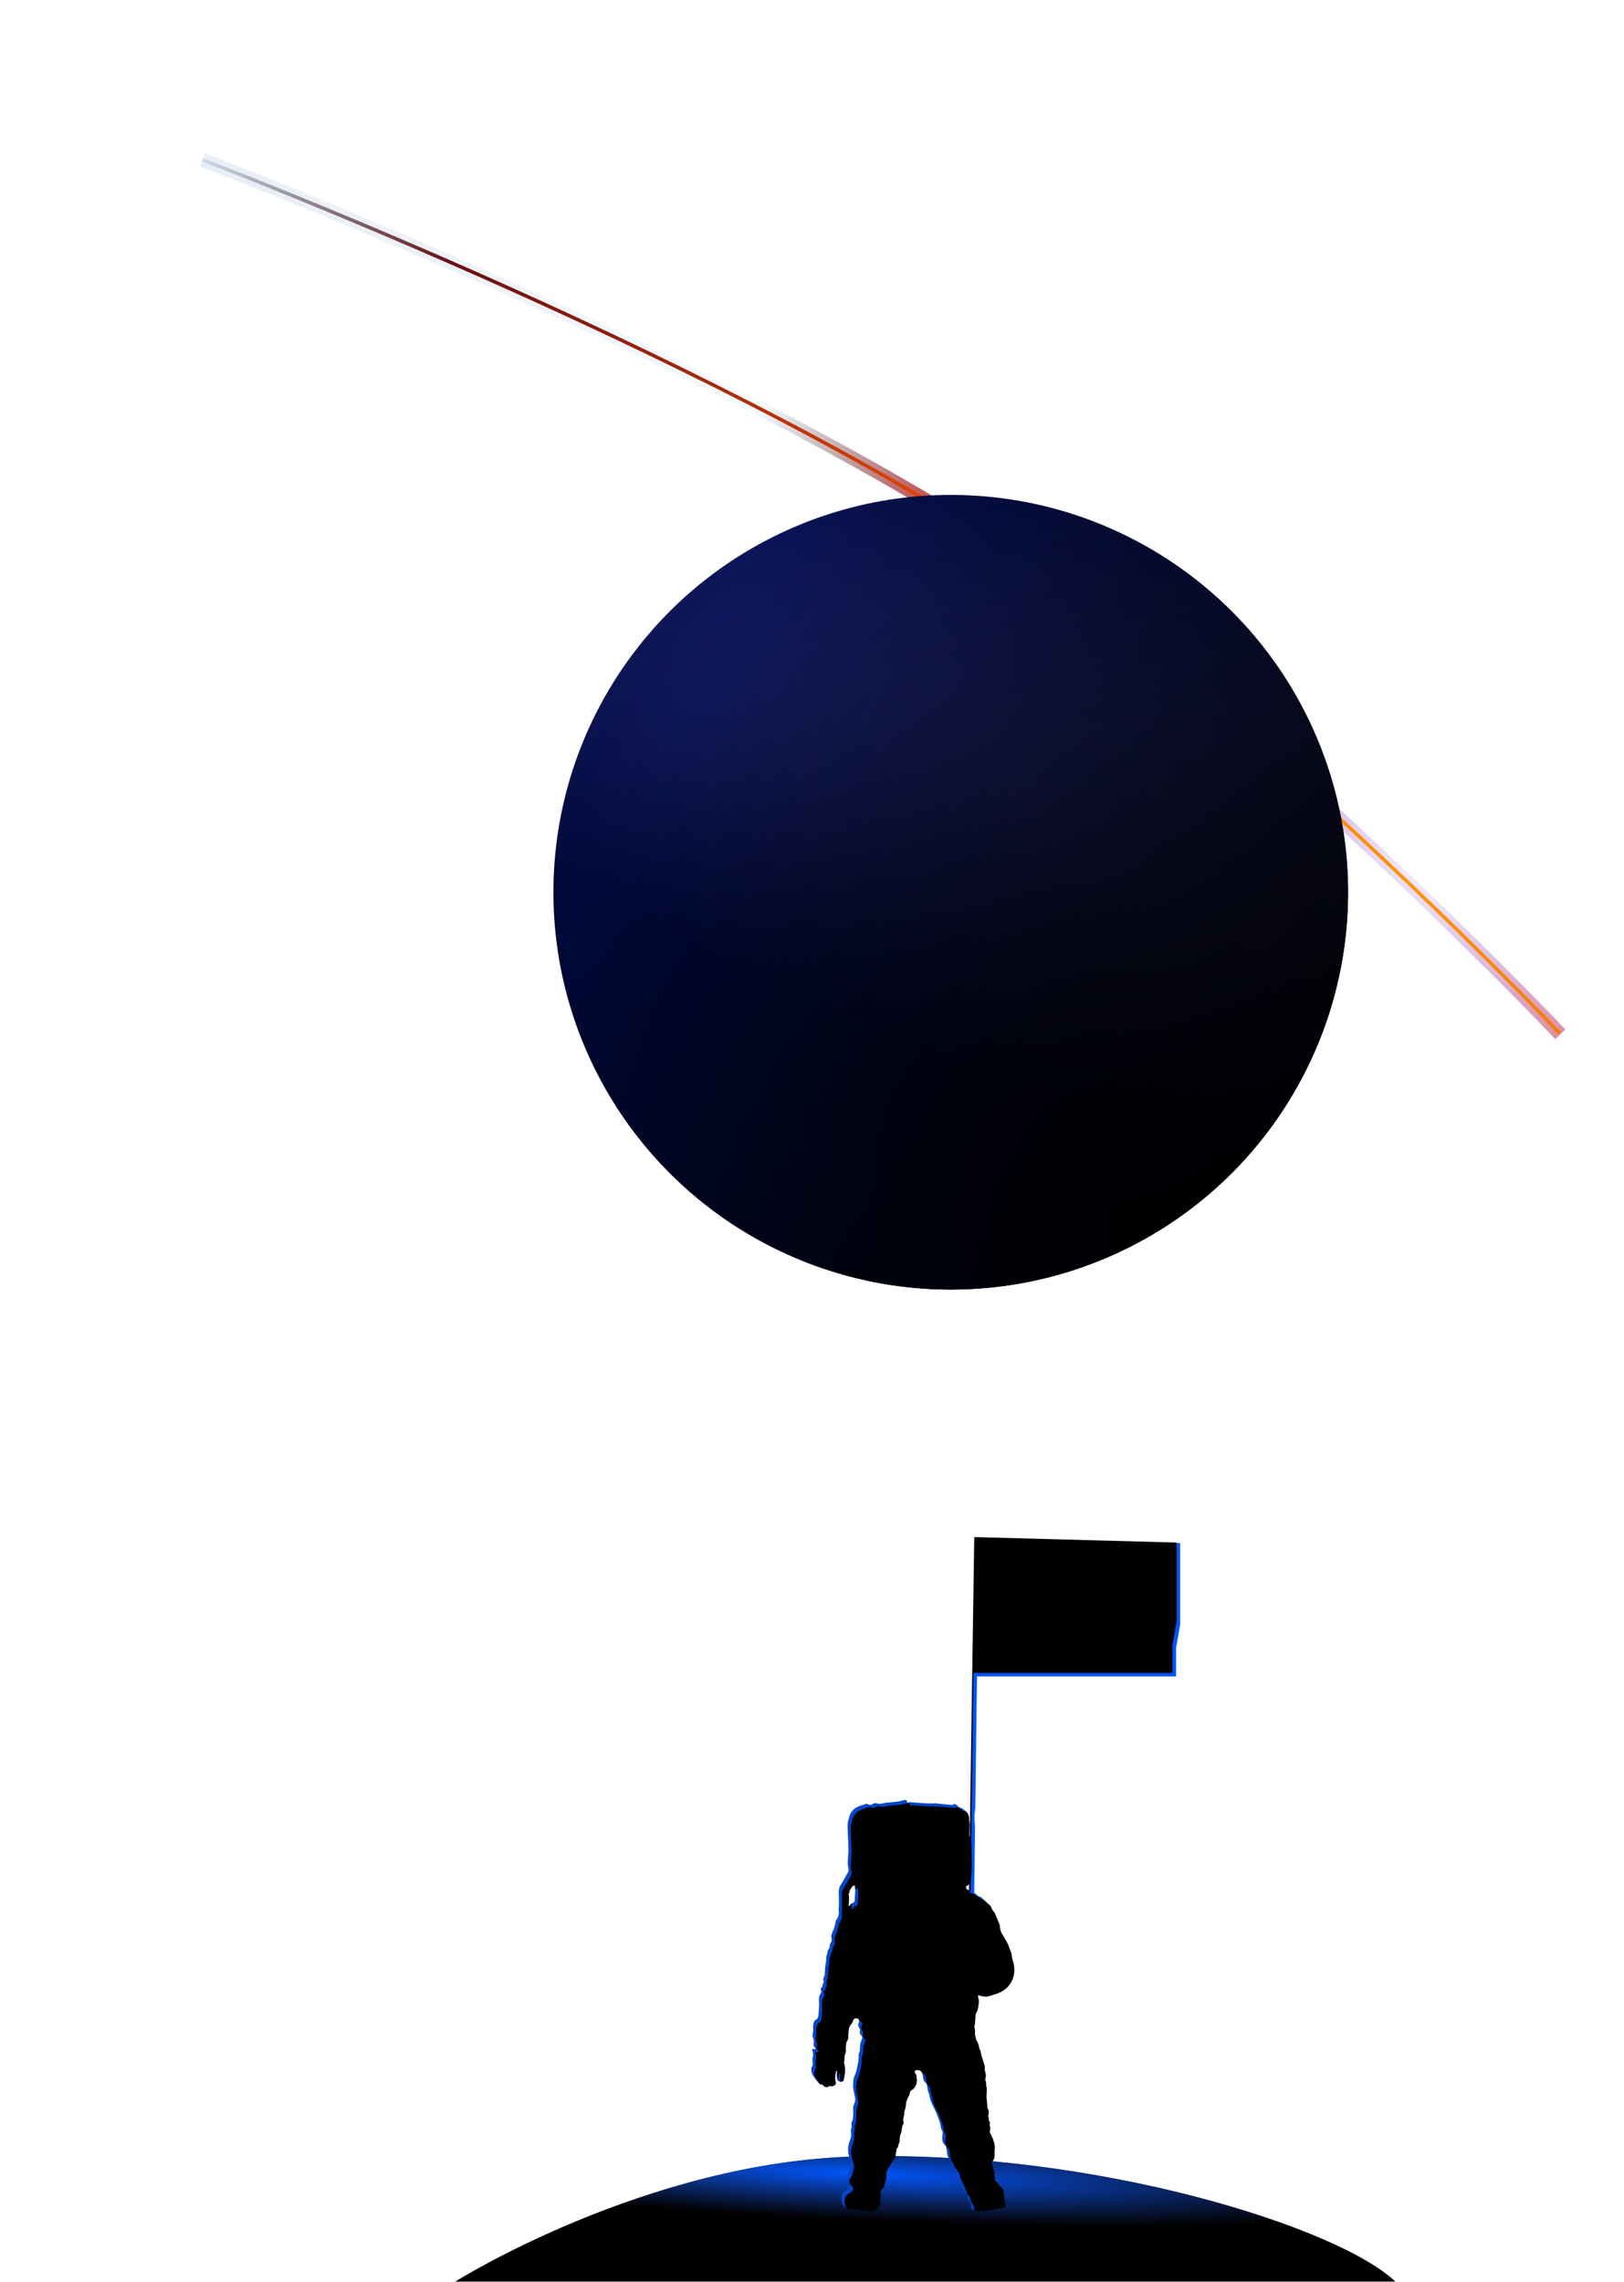 <svg width="824" height="1158" viewBox="0 0 824 1158" fill="none" xmlns="http://www.w3.org/2000/svg">
<path d="M435 1094.16C327.428 1096.85 231 1157.68 231 1157.68L448.958 1157.68L708 1157.68C678.5 1129.66 555.14 1091.17 435 1094.16Z" fill="black"/>
<path d="M435 1094.16C327.428 1096.85 231 1157.68 231 1157.68L448.958 1157.68L708 1157.68C678.5 1129.66 555.14 1091.17 435 1094.16Z" fill="url(#paint0_radial_4039_3338)"/>
<g filter="url(#filter0_f_4039_3338)">
<path d="M791.712 524.791C791.712 524.791 654.07 379.374 530.596 292.773C377.966 185.722 102.708 81.102 102.708 81.102" stroke="url(#paint1_radial_4039_3338)" stroke-width="7.098"/>
<path d="M791.712 524.791C791.712 524.791 654.07 379.374 530.596 292.773C377.966 185.722 102.708 81.102 102.708 81.102" stroke="url(#paint2_diamond_4039_3338)" stroke-width="7.098"/>
</g>
<path d="M791.317 524.225C791.317 524.225 654.07 379.374 530.596 292.773C377.966 185.722 102.708 81.102 102.708 81.102" stroke="url(#paint3_radial_4039_3338)" stroke-width="1.775"/>
<path d="M791.317 524.225C791.317 524.225 654.07 379.374 530.596 292.773C377.966 185.722 102.708 81.102 102.708 81.102" stroke="url(#paint4_diamond_4039_3338)" stroke-width="1.775"/>
<g filter="url(#filter1_di_4039_3338)">
<circle cx="432.715" cy="408.365" r="201.594" fill="url(#paint5_radial_4039_3338)"/>
<circle cx="432.715" cy="408.365" r="201.594" fill="url(#paint6_radial_4039_3338)" fill-opacity="0.2"/>
<circle cx="432.715" cy="408.365" r="201.594" fill="url(#paint7_radial_4039_3338)"/>
<circle cx="432.715" cy="408.365" r="201.594" fill="url(#paint8_radial_4039_3338)" fill-opacity="0.8"/>
</g>
<g filter="url(#filter2_i_4039_3338)">
<path d="M492.775 778.414L487.942 1100.83H490.704L492.93 927.538C493.081 922.441 492.145 921.138 493.081 915.802L493.942 848.834H594.953V834.336L597.024 822.599V781.176L494.846 778.414H492.775Z" fill="#0055FA"/>
</g>
<path d="M496.403 779.971L597.024 782.69V822.599L594.953 834.336V848.834H495.518H493.942L492.93 927.539L490.704 1100.83H489.522L492.267 917.697L494.331 779.971H494.826H496.403Z" fill="black"/>
<path fill-rule="evenodd" clip-rule="evenodd" d="M430.519 948.256C430.56 948.486 430.572 948.721 430.557 948.954C430.527 949.407 430.392 949.846 430.162 950.237L428.892 952.406L427.628 954.737L426.585 956.333C426.409 956.602 426.255 956.886 426.125 957.181C425.848 957.811 425.682 958.484 425.637 959.171L425.563 960.277L425.704 966.029L425.544 968.436C425.518 968.823 425.527 969.211 425.57 969.596L425.599 969.857C425.725 970.981 425.512 972.116 424.988 973.118L424.8 973.478C424.714 973.642 424.609 973.796 424.486 973.935C424.148 974.319 423.947 974.804 423.913 975.314L423.886 975.72C423.867 976.006 423.813 976.29 423.725 976.563L423.364 977.685L423.06 978.976C423.021 979.138 422.926 979.28 422.792 979.378C422.661 979.473 422.567 979.612 422.527 979.769L422.208 981.021C422.168 981.178 422.099 981.326 422.005 981.457C421.863 981.653 421.78 981.884 421.764 982.125L421.753 982.296C421.739 982.498 421.758 982.701 421.81 982.897L421.914 983.296C422.13 984.123 421.989 985.002 421.525 985.72L421.243 986.323C421.078 986.677 420.98 987.059 420.954 987.449L420.936 987.716C420.903 988.214 420.711 988.689 420.389 989.07C420.067 989.451 419.876 989.926 419.843 990.424L419.826 990.674C419.805 990.991 419.736 991.302 419.621 991.597L419.559 991.756C419.402 992.156 419.308 992.578 419.28 993.007L419.12 995.414L418.718 997.54L418.405 1002.25C418.395 1002.4 418.328 1002.53 418.217 1002.63C418.106 1002.73 418.038 1002.86 418.028 1003.01L418.009 1003.3C418 1003.43 417.973 1003.56 417.927 1003.68L417.783 1004.05C417.668 1004.34 417.689 1004.68 417.839 1004.95C418.047 1005.34 418.001 1005.82 417.721 1006.16L417.703 1006.18C417.553 1006.36 417.465 1006.59 417.449 1006.83L417.428 1007.14C417.398 1007.59 417.227 1008.01 416.938 1008.36L416.634 1008.72C416.613 1008.74 416.591 1008.77 416.567 1008.79C416.345 1008.98 416.286 1009.3 416.426 1009.56L416.614 1009.91C416.715 1010.1 416.761 1010.31 416.746 1010.53L416.735 1010.69C416.712 1011.05 416.577 1011.39 416.351 1011.67L416.27 1011.76C416.085 1011.99 415.948 1012.25 415.87 1012.53L415.701 1013.14C415.608 1013.48 415.549 1013.82 415.526 1014.17L415.513 1014.36C415.482 1014.83 415.499 1015.31 415.565 1015.78L415.576 1015.86C415.65 1016.39 415.669 1016.92 415.634 1017.45L415.33 1022.03C415.318 1022.21 415.292 1022.4 415.251 1022.58L415.036 1023.56C414.916 1024.11 414.543 1024.56 414.032 1024.79C413.566 1024.99 413.213 1025.39 413.064 1025.88L412.767 1026.84C412.677 1027.14 412.622 1027.44 412.602 1027.74L412.552 1028.5C412.534 1028.77 412.551 1029.05 412.604 1029.31C412.68 1029.7 412.683 1030.1 412.613 1030.49L412.309 1032.16L412.276 1032.65C412.244 1033.14 412.342 1033.62 412.559 1034.05C412.72 1034.37 412.816 1034.72 412.842 1035.08L412.916 1036.14C412.931 1036.34 412.909 1036.54 412.852 1036.73C412.797 1036.92 412.775 1037.12 412.786 1037.31L412.81 1037.71C412.823 1037.94 412.89 1038.17 413.006 1038.37L413.05 1038.45C413.136 1038.6 413.256 1038.73 413.4 1038.82L413.511 1038.89C413.582 1038.94 413.641 1039 413.683 1039.08L413.718 1039.14C413.801 1039.28 413.795 1039.46 413.703 1039.6C413.616 1039.73 413.466 1039.8 413.309 1039.79L413.2 1039.79C413.139 1039.78 413.079 1039.77 413.022 1039.75L412.631 1039.6C412.528 1039.56 412.415 1039.57 412.314 1039.61C412.163 1039.67 412.062 1039.81 412.051 1039.98L412.049 1040.01C412.042 1040.11 412.069 1040.21 412.125 1040.3L412.25 1040.49C412.344 1040.64 412.405 1040.8 412.428 1040.97L412.454 1041.17C412.472 1041.3 412.476 1041.44 412.467 1041.57L412.466 1041.59C412.455 1041.75 412.462 1041.9 412.485 1042.06L412.628 1043.02C412.658 1043.22 412.601 1043.43 412.47 1043.59C412.373 1043.71 412.315 1043.86 412.305 1044.01L412.302 1044.06C412.297 1044.13 412.286 1044.2 412.267 1044.26L412.206 1044.47C412.154 1044.64 412.157 1044.83 412.214 1045.01L412.291 1045.25C412.324 1045.35 412.312 1045.46 412.258 1045.55C412.217 1045.62 412.2 1045.7 412.208 1045.78L412.257 1046.28C412.268 1046.39 412.296 1046.5 412.34 1046.6C412.408 1046.76 412.437 1046.94 412.425 1047.12L412.418 1047.22C412.412 1047.32 412.396 1047.42 412.372 1047.51L412.28 1047.87C412.19 1048.22 412.066 1048.56 411.91 1048.89L411.842 1049.03C411.745 1049.19 411.688 1049.38 411.675 1049.57L411.643 1050.06C411.669 1050.96 411.885 1051.85 412.278 1052.67L412.342 1052.8C412.551 1053.23 412.805 1053.65 413.098 1054.03L413.918 1055.1L415.244 1056.76L415.684 1057.21C415.796 1057.33 415.932 1057.42 416.082 1057.48L416.208 1057.53C416.35 1057.59 416.507 1057.6 416.656 1057.57C416.923 1057.51 417.201 1057.6 417.382 1057.8L417.696 1058.16L417.863 1058.33C418.076 1058.54 418.329 1058.71 418.607 1058.82L418.697 1058.86C418.863 1058.93 419.039 1058.97 419.217 1058.98C419.383 1058.99 419.55 1058.98 419.711 1058.94L420.113 1058.84C420.253 1058.81 420.379 1058.73 420.47 1058.62L420.511 1058.57C420.62 1058.44 420.786 1058.37 420.957 1058.38C420.992 1058.38 421.026 1058.39 421.06 1058.39L421.244 1058.44C421.513 1058.52 421.792 1058.54 422.07 1058.52L422.101 1058.52C422.41 1058.5 422.713 1058.42 422.995 1058.29L423.195 1058.2C423.359 1058.12 423.509 1058.02 423.639 1057.89L423.767 1057.77C423.963 1057.58 424.081 1057.32 424.099 1057.05C424.106 1056.94 424.098 1056.84 424.074 1056.73L423.806 1055.56C423.706 1055.13 423.67 1054.67 423.7 1054.22L423.738 1053.64C423.766 1053.23 423.826 1052.81 423.918 1052.41L424.029 1051.92C424.047 1051.84 424.059 1051.75 424.065 1051.67L424.099 1051.15C424.105 1051.06 424.145 1050.98 424.21 1050.93L424.311 1050.84C424.492 1050.68 424.774 1050.82 424.758 1051.06L424.675 1052.3C424.616 1053.2 424.688 1054.1 424.889 1054.98L424.991 1055.3C425.066 1055.53 425.205 1055.73 425.392 1055.89C425.489 1055.97 425.598 1056.03 425.715 1056.08L425.814 1056.12C426.01 1056.2 426.219 1056.25 426.431 1056.26L426.565 1056.27C426.78 1056.28 426.995 1056.26 427.199 1056.19L427.328 1056.14C427.565 1056.06 427.77 1055.91 427.916 1055.71C428.005 1055.58 428.07 1055.44 428.107 1055.3L428.171 1055.04C428.209 1054.89 428.233 1054.74 428.244 1054.58L428.26 1054.33C428.279 1054.05 428.32 1053.77 428.384 1053.49L428.472 1053.1C428.595 1052.57 428.675 1052.02 428.711 1051.47L428.73 1051.19L428.695 1049.75L428.642 1048.58L428.591 1048.06C428.573 1047.88 428.525 1047.71 428.45 1047.55L428.406 1047.45C428.322 1047.28 428.285 1047.08 428.298 1046.88C428.305 1046.78 428.298 1046.68 428.277 1046.58L428.214 1046.26C428.18 1046.09 428.209 1045.92 428.297 1045.77C428.353 1045.67 428.385 1045.57 428.393 1045.46L428.571 1042.77C428.585 1042.55 428.666 1042.35 428.802 1042.18C428.898 1042.07 428.967 1041.93 429.004 1041.78L429.074 1041.5C429.108 1041.37 429.13 1041.23 429.139 1041.09L429.183 1040.43C429.193 1040.28 429.182 1040.12 429.149 1039.96C429.116 1039.81 429.104 1039.65 429.115 1039.5L429.272 1037.12C429.308 1036.58 429.49 1036.05 429.797 1035.6C430.105 1035.15 430.286 1034.63 430.322 1034.09L430.586 1030.11C430.656 1029.05 431.052 1028.04 431.719 1027.22L432.134 1026.71C432.31 1026.49 432.448 1026.24 432.543 1025.98L432.848 1025.14C433.169 1024.25 434.167 1023.82 435.038 1024.18L435.259 1024.27C435.629 1024.43 435.898 1024.76 435.975 1025.15C436.022 1025.38 435.996 1025.63 435.902 1025.85L435.546 1026.69C435.468 1026.88 435.421 1027.07 435.407 1027.27C435.387 1027.59 435.448 1027.9 435.585 1028.18L436.229 1029.5C436.419 1029.89 436.453 1030.34 436.325 1030.76C436.187 1031.2 436.237 1031.68 436.464 1032.09L436.615 1032.36C436.704 1032.52 436.824 1032.66 436.968 1032.78C437.432 1033.14 437.614 1033.76 437.422 1034.32L436.653 1036.56C436.517 1036.95 436.434 1037.36 436.406 1037.78L436.193 1040.99C436.183 1041.15 436.101 1041.3 435.971 1041.4C435.84 1041.49 435.759 1041.64 435.748 1041.8L435.713 1042.32C435.702 1044.45 435.458 1046.57 434.985 1048.64L434.565 1050.48C434.4 1051.2 434.178 1051.91 433.903 1052.6L433.382 1053.89C433.173 1054.41 433.047 1054.96 433.01 1055.52L432.881 1057.47C432.806 1058.59 432.885 1059.72 433.114 1060.82L433.857 1064.39L433.875 1064.49C434.047 1065.5 433.896 1066.53 433.444 1067.45C433.305 1067.73 433.193 1068.02 433.111 1068.33L433.079 1068.45C432.895 1069.13 432.83 1069.83 432.886 1070.53L432.927 1071.04C432.962 1071.48 432.965 1071.93 432.936 1072.37L432.765 1074.95C432.736 1075.38 432.612 1075.8 432.402 1076.17C432.127 1076.66 432.001 1077.22 432.04 1077.78L432.106 1078.76C432.133 1079.15 432.077 1079.54 431.943 1079.9C431.815 1080.25 431.758 1080.62 431.778 1081L431.892 1083.18C431.829 1084.13 431.629 1085.06 431.298 1085.95L431.042 1086.64C430.647 1087.7 430.408 1088.82 430.333 1089.95C430.24 1091.35 430.402 1092.76 430.81 1094.11L431.654 1096.89C431.886 1097.65 431.848 1098.47 431.546 1099.21L430.751 1102.32C430.637 1102.76 430.403 1103.17 430.075 1103.49C429.634 1103.92 429.368 1104.5 429.327 1105.12L429.325 1105.15C429.273 1105.92 429.571 1106.68 430.136 1107.21L430.76 1107.79C430.895 1107.92 431.008 1108.07 431.094 1108.23C431.459 1108.92 431.303 1109.77 430.717 1110.28L430.282 1110.66C430.131 1110.79 429.964 1110.91 429.786 1111L429.412 1111.19C428.235 1111.78 427.384 1112.87 427.087 1114.16C427.034 1114.39 426.999 1114.63 426.983 1114.87L426.973 1115.02C426.924 1115.76 427.003 1116.49 427.206 1117.2L427.376 1117.79C427.884 1119.65 429.529 1120.97 431.452 1121.07L432.721 1121.13L441.108 1122.23C441.419 1122.27 441.734 1122.28 442.048 1122.26C444.713 1122.11 446.795 1119.9 446.795 1117.23V1112.52C446.795 1111.76 447.153 1111.05 447.761 1110.6L447.876 1110.51C448.366 1110.15 448.672 1109.59 448.712 1108.98C448.721 1108.84 448.745 1108.7 448.782 1108.57L449.396 1106.32C449.581 1105.65 449.697 1104.96 449.743 1104.26L449.778 1103.74C449.792 1103.53 449.789 1103.32 449.77 1103.12L449.74 1102.8C449.656 1101.9 449.957 1101.01 450.568 1100.35C450.724 1100.18 450.861 1100 450.977 1099.8L451.833 1098.34L452.126 1097.8C452.524 1097.07 453.008 1096.39 453.569 1095.78L453.66 1095.67C454.063 1095.18 454.302 1094.57 454.344 1093.94L454.863 1090.59C454.897 1090.37 454.985 1090.17 455.12 1089.99L455.135 1089.97C455.178 1089.91 455.227 1089.86 455.281 1089.81C455.454 1089.66 455.574 1089.46 455.626 1089.24L455.935 1087.9C455.982 1087.69 456.052 1087.49 456.145 1087.31C456.301 1086.99 456.394 1086.65 456.417 1086.3L456.563 1084.09C456.591 1083.67 456.717 1083.26 456.931 1082.9C457.105 1082.6 457.221 1082.27 457.273 1081.93L457.699 1079.13C457.748 1078.8 457.865 1078.49 458.04 1078.21L458.054 1078.19C458.207 1077.95 458.312 1077.68 458.364 1077.39L458.414 1077.13C458.462 1076.86 458.433 1076.6 458.331 1076.35C458.249 1076.16 458.214 1075.94 458.228 1075.73L458.278 1074.97C458.302 1074.61 458.381 1074.26 458.511 1073.92C458.642 1073.58 458.72 1073.23 458.744 1072.87L458.83 1071.58C458.861 1071.12 458.979 1070.66 459.179 1070.25C459.38 1069.83 459.498 1069.38 459.529 1068.91L459.607 1067.73C459.678 1066.66 459.974 1065.61 460.473 1064.66L461.286 1063.12C461.432 1062.84 461.518 1062.54 461.539 1062.23C461.587 1061.5 461.98 1060.85 462.595 1060.47L462.96 1060.24C463.33 1060.02 463.646 1059.71 463.89 1059.35L464.193 1058.9C464.748 1058.08 465.075 1057.13 465.14 1056.14L465.163 1055.8C465.19 1055.39 465.176 1054.97 465.12 1054.56L464.919 1053.1C464.876 1052.78 464.735 1052.49 464.517 1052.26L464.393 1052.13C464.181 1051.9 464.071 1051.6 464.092 1051.29C464.136 1050.62 464.764 1050.14 465.423 1050.28L466.418 1050.49C467.032 1050.62 467.551 1051.03 467.816 1051.6L467.889 1051.75C467.978 1051.94 468.041 1052.14 468.075 1052.35L468.513 1054.95C468.62 1055.59 468.95 1056.16 469.443 1056.56C469.946 1056.98 470.279 1057.57 470.378 1058.21L470.589 1059.58L470.959 1061.34C471.01 1061.58 471.101 1061.81 471.228 1062.02C471.373 1062.26 471.47 1062.52 471.515 1062.8L471.71 1064.01C471.812 1064.64 471.985 1065.25 472.226 1065.84L472.874 1067.44L475.054 1071.95L476.698 1076.34C477.005 1077.16 477.197 1078.02 477.269 1078.89L477.356 1079.5C477.416 1079.92 477.573 1080.32 477.815 1080.67C478.192 1081.21 478.358 1081.87 478.281 1082.52L478.104 1084.04C478 1084.93 478.075 1085.84 478.326 1086.7L478.371 1086.85L478.468 1087.11C478.624 1087.51 478.865 1087.89 479.174 1088.19L479.733 1088.75C480.013 1089.03 480.159 1089.42 480.133 1089.82C480.123 1089.96 480.137 1090.11 480.174 1090.25L480.331 1090.86C480.397 1091.11 480.444 1091.36 480.471 1091.62L480.629 1093.11C480.709 1093.86 480.986 1094.58 481.432 1095.19C481.576 1095.39 481.703 1095.6 481.811 1095.82L482.281 1096.77L482.899 1097.93C483.183 1098.47 483.515 1098.97 483.892 1099.44L484.551 1100.27C484.974 1100.8 485.282 1101.42 485.453 1102.07C485.593 1103.2 485.962 1104.29 486.536 1105.27L486.896 1105.89L487.846 1107.76C487.942 1107.95 487.985 1108.16 487.971 1108.37C487.938 1108.87 488.105 1109.37 488.434 1109.74L488.643 1109.98C488.84 1110.21 488.94 1110.5 488.92 1110.8C488.901 1111.08 488.991 1111.36 489.171 1111.59L490.006 1112.61C490.385 1113.07 490.667 1113.61 490.835 1114.18L491.171 1115.33C491.308 1115.8 491.525 1116.24 491.813 1116.63L491.95 1116.82C492.395 1117.43 492.631 1118.16 492.624 1118.91L492.621 1119.17C492.616 1119.73 492.788 1120.28 493.113 1120.74C493.296 1121 493.522 1121.22 493.783 1121.4L493.948 1121.52C494.676 1122.02 495.555 1122.25 496.434 1122.17L498.422 1121.99L505.737 1120.91L509.131 1120.37C509.561 1120.31 509.921 1120.02 510.077 1119.61C510.12 1119.5 510.146 1119.38 510.154 1119.26L510.185 1118.79C510.213 1118.36 510.177 1117.93 510.078 1117.51L510.024 1117.28L509.742 1115.63L509.404 1114.38C509.246 1113.8 509.186 1113.19 509.226 1112.59L509.251 1112.21C509.274 1111.86 509.211 1111.52 509.066 1111.2C508.948 1110.94 508.78 1110.71 508.57 1110.52L508.278 1110.25C508.07 1110.06 507.882 1109.85 507.718 1109.62L507.278 1109C506.821 1108.37 506.299 1107.78 505.721 1107.25L505.361 1106.92L505.217 1106.75C504.882 1106.37 504.713 1105.87 504.746 1105.36C504.76 1105.16 504.74 1104.95 504.688 1104.75L504.637 1104.55C504.551 1104.22 504.518 1103.88 504.541 1103.54L504.558 1103.28C504.598 1102.68 504.522 1102.07 504.335 1101.49L504.294 1101.37L503.825 1099.57L503.349 1097.91C503.175 1097.5 503.242 1097.02 503.523 1096.67L503.841 1096.28C503.988 1096.09 504.102 1095.89 504.18 1095.67L504.443 1094.92C504.564 1094.58 504.637 1094.22 504.662 1093.86C504.675 1093.66 504.673 1093.46 504.657 1093.26L504.627 1092.9C504.591 1092.47 504.587 1092.03 504.616 1091.59L504.708 1090.2C504.753 1089.53 504.71 1088.86 504.58 1088.2L504.574 1088.17C504.385 1087.18 504.102 1086.21 503.73 1085.28L503.392 1084.47L502.989 1083.66L502.246 1082.13C502.135 1081.9 502.131 1081.64 502.236 1081.41C502.278 1081.31 502.303 1081.21 502.31 1081.11L502.407 1079.66C502.424 1079.39 502.375 1079.12 502.262 1078.88C502.15 1078.64 502.101 1078.37 502.118 1078.1L502.186 1077.09C502.192 1077 502.186 1076.91 502.17 1076.82L502.147 1076.69C502.116 1076.52 502.027 1076.36 501.894 1076.25C501.712 1076.09 501.615 1075.86 501.631 1075.62L501.674 1074.97C501.691 1074.71 501.647 1074.44 501.545 1074.2L501.502 1074.1C501.484 1074.05 501.462 1074.01 501.435 1073.98C501.311 1073.8 501.283 1073.57 501.361 1073.37L501.483 1073.05C501.529 1072.92 501.557 1072.8 501.566 1072.67L501.625 1071.77C501.646 1071.46 501.616 1071.15 501.539 1070.85C501.478 1070.62 501.39 1070.4 501.274 1070.19L501.263 1070.17C501.04 1069.77 500.911 1069.32 500.886 1068.86L500.836 1067.92L500.745 1066.91C500.731 1066.75 500.729 1066.59 500.739 1066.43C500.757 1066.16 500.739 1065.89 500.685 1065.62L500.619 1065.3C500.481 1064.77 500.429 1064.22 500.466 1063.68L500.665 1060.67L500.592 1059.51C500.577 1059.28 500.534 1059.05 500.465 1058.82C500.356 1058.47 500.313 1058.11 500.338 1057.74L500.372 1057.22C500.396 1056.86 500.316 1056.5 500.143 1056.18C500.049 1056.01 499.982 1055.83 499.945 1055.64L499.909 1055.46C499.842 1055.11 499.877 1054.76 500.008 1054.44C500.081 1054.26 500.124 1054.07 500.137 1053.88L500.164 1053.47C500.191 1053.07 500.161 1052.67 500.077 1052.28L500.005 1051.94L499.905 1051.59C499.761 1051.07 499.668 1050.54 499.627 1050.01C499.598 1049.63 499.597 1049.24 499.622 1048.86L499.64 1048.59C499.66 1048.29 499.595 1048 499.454 1047.73C499.405 1047.64 499.364 1047.54 499.334 1047.44L498.469 1044.6L498.007 1043.21C497.917 1042.93 497.845 1042.65 497.794 1042.37L497.491 1040.69C497.459 1040.51 497.371 1040.35 497.24 1040.23C497.131 1040.12 497.051 1039.99 497.009 1039.85L496.861 1039.34L496.648 1038.29C496.593 1038.02 496.519 1037.75 496.427 1037.49L495.924 1036.08C495.876 1035.95 495.791 1035.83 495.678 1035.74C495.549 1035.64 495.456 1035.5 495.414 1035.35L495.166 1034.39L494.891 1033.42C494.689 1032.7 494.61 1031.95 494.66 1031.21C494.69 1030.75 494.672 1030.28 494.606 1029.83L494.437 1028.67L494.421 1028.61C494.33 1028.26 494.362 1027.89 494.51 1027.56C494.622 1027.18 494.692 1026.79 494.719 1026.39L494.847 1024.45L494.87 1022.89C494.88 1022.25 495.075 1021.63 495.432 1021.1C495.598 1020.85 495.73 1020.58 495.824 1020.3L495.97 1019.86C496.104 1019.46 496.199 1019.05 496.255 1018.63L496.43 1017.32L496.453 1017.22C496.674 1016.31 496.687 1015.36 496.49 1014.45L496.207 1013.05C496.199 1013.01 496.186 1012.98 496.168 1012.94C495.979 1012.58 496.365 1012.19 496.726 1012.38L496.952 1012.5C496.99 1012.52 497.03 1012.53 497.072 1012.54L498.681 1012.9C500.113 1013.16 501.591 1013.02 502.946 1012.49L503.419 1012.3L505.175 1011.76C505.869 1011.55 506.547 1011.28 507.203 1010.98L507.601 1010.79C508.693 1010.27 509.708 1009.59 510.603 1008.78C511.04 1008.39 511.45 1007.96 511.825 1007.5C512.767 1006.36 513.494 1005.04 513.965 1003.64C514.299 1002.64 514.505 1001.6 514.574 1000.56L514.586 1000.38C514.683 998.916 514.544 997.449 514.174 996.033L513.952 995.183L513.398 993.257C513.309 992.947 513.274 992.623 513.295 992.301C513.322 991.894 513.26 991.487 513.112 991.107L512.166 988.669C511.958 987.874 511.668 987.104 511.301 986.369L510.874 985.516L508.885 982.056L508.618 981.653C508.167 980.971 507.831 980.219 507.624 979.428L507.435 978.751C507.351 978.451 507.318 978.138 507.339 977.827C507.367 977.41 507.299 976.991 507.14 976.604L506.146 974.174L505.13 971.646C504.875 971.01 504.531 970.415 504.109 969.876L503.579 969.2C503.317 968.865 503.126 968.479 503.019 968.068C502.854 967.437 502.495 966.874 501.994 966.459L500.539 965.254L498.944 963.712L498.677 963.406C498.257 962.927 497.711 962.575 497.102 962.389L496.968 962.348C496.412 962.179 495.918 961.849 495.549 961.401C495.285 961.081 494.957 960.82 494.586 960.635L490.631 958.666C490.345 958.523 490.173 958.223 490.194 957.904C490.205 957.739 490.164 957.575 490.077 957.435L489.916 957.175C490.604 957.042 491.199 956.615 491.545 956.006L492.115 955.005C492.48 954.363 492.695 953.646 492.744 952.909L493.045 948.377L493.021 941.85L493.024 936.89L492.633 933.591C492.588 933.209 492.448 932.846 492.226 932.532C491.942 932.131 491.794 931.649 491.804 931.157L491.904 926.245L491.825 924.477L491.639 922.196C491.595 921.665 491.465 921.144 491.252 920.656C490.906 919.863 490.354 919.177 489.654 918.67L488.523 917.851C488.207 917.622 487.859 917.44 487.49 917.311L486.742 917.051C486.389 916.927 486.086 916.69 485.882 916.377C485.739 916.157 485.546 915.973 485.32 915.84L484.717 915.487C484.596 915.416 484.461 915.375 484.321 915.366C484.083 915.35 483.848 915.429 483.668 915.587L483.645 915.607C483.441 915.785 483.172 915.871 482.902 915.843L478.075 915.343L476.191 915.217L475.046 914.99C474.825 914.946 474.597 914.957 474.382 915.022C474.246 915.063 474.105 915.083 473.963 915.08L470.201 915.016L461.55 914.441C461.514 914.439 461.478 914.443 461.443 914.453L460.709 914.666C460.482 914.732 460.181 914.192 460.157 913.957C460.049 912.925 458.738 913.314 457.456 913.694C456.91 913.856 456.368 914.017 455.928 914.065L451.438 914.553L449.338 914.74L447.822 915.062C446.815 915.275 445.773 915.264 444.771 915.028L444.746 915.022C444.492 914.962 444.236 914.905 443.976 914.906C443.533 914.909 443.053 915.147 442.642 915.427C442 915.864 441.144 915.917 440.476 915.522C439.743 915.089 439.296 915.282 438.706 915.536C438.419 915.66 438.099 915.798 437.696 915.887C436.6 916.127 435.44 916.663 435.121 916.816C435.107 916.823 435.092 916.83 435.078 916.837C435.035 916.858 434.993 916.878 434.95 916.898C432.996 917.816 431.542 919.543 430.971 921.625L430.372 923.809C430.224 924.352 430.13 924.908 430.093 925.47L430.032 926.379L430.525 938.615L430.159 944.127C430.093 945.126 430.147 946.13 430.32 947.117L430.519 948.256ZM433.848 956.996L433.97 959.464L433.634 964.532C433.615 964.816 433.455 965.072 433.208 965.214L432.306 965.733C431.954 965.935 431.65 966.212 431.416 966.544L430.979 967.162C430.826 967.353 430.518 967.233 430.534 966.988L430.797 963.026C430.817 962.733 430.785 962.44 430.703 962.158L430.611 961.842C430.477 961.381 430.539 960.885 430.782 960.471L430.791 960.455C430.922 960.232 430.999 959.98 431.017 959.721C431.036 959.426 431.134 959.141 431.3 958.896L431.553 958.521L432.068 957.643C432.26 957.314 432.543 957.047 432.882 956.872L433.28 956.668C433.343 956.636 433.413 956.621 433.484 956.626C433.682 956.639 433.838 956.798 433.848 956.996Z" fill="#0046CD"/>
<path fill-rule="evenodd" clip-rule="evenodd" d="M425.257 1055.76C425.138 1055.63 425.047 1055.47 424.991 1055.3L424.889 1054.98C424.688 1054.11 424.616 1053.2 424.675 1052.3L424.758 1051.06C424.774 1050.82 424.492 1050.68 424.311 1050.84L424.21 1050.93C424.145 1050.99 424.105 1051.07 424.099 1051.15L424.065 1051.67C424.059 1051.76 424.047 1051.84 424.029 1051.92L423.918 1052.41C423.826 1052.81 423.766 1053.23 423.738 1053.64L423.699 1054.22C423.67 1054.67 423.706 1055.13 423.806 1055.56L424.074 1056.73C424.098 1056.84 424.106 1056.94 424.099 1057.05C424.081 1057.32 423.963 1057.58 423.767 1057.77L423.639 1057.9C423.509 1058.02 423.359 1058.12 423.195 1058.2L422.995 1058.29C422.713 1058.42 422.41 1058.5 422.101 1058.52L422.07 1058.52C421.792 1058.54 421.513 1058.52 421.244 1058.44L421.06 1058.39C421.026 1058.39 420.991 1058.38 420.957 1058.38C420.786 1058.37 420.62 1058.44 420.511 1058.57L420.47 1058.62C420.379 1058.73 420.253 1058.81 420.113 1058.84L419.711 1058.94C419.549 1058.98 419.383 1058.99 419.217 1058.98C419.039 1058.97 418.863 1058.93 418.697 1058.86L418.607 1058.82C418.329 1058.71 418.076 1058.54 417.863 1058.33L417.696 1058.16L417.382 1057.8C417.201 1057.6 416.923 1057.51 416.656 1057.57C416.507 1057.6 416.35 1057.59 416.208 1057.53L416.154 1057.51L415.474 1056.66L414.654 1055.59C414.361 1055.2 414.108 1054.79 413.898 1054.36L413.835 1054.23C413.441 1053.41 413.225 1052.52 413.199 1051.62L413.231 1051.13C413.244 1050.94 413.301 1050.75 413.398 1050.58L413.466 1050.44C413.622 1050.12 413.746 1049.78 413.836 1049.43L413.928 1049.07C413.952 1048.97 413.968 1048.88 413.974 1048.78L413.981 1048.67C413.993 1048.5 413.964 1048.32 413.896 1048.16C413.852 1048.06 413.824 1047.95 413.813 1047.83L413.764 1047.34C413.756 1047.26 413.774 1047.18 413.814 1047.11C413.868 1047.02 413.88 1046.9 413.847 1046.8L413.771 1046.57C413.713 1046.39 413.71 1046.2 413.763 1046.02L413.823 1045.82C413.842 1045.75 413.853 1045.69 413.858 1045.62L413.861 1045.56C413.871 1045.41 413.929 1045.27 414.026 1045.15C414.157 1044.99 414.215 1044.78 414.184 1044.58L414.041 1043.62C414.018 1043.46 414.012 1043.3 414.022 1043.14L414.023 1043.13C414.032 1042.99 414.028 1042.86 414.01 1042.73L413.984 1042.53C413.961 1042.36 413.901 1042.19 413.806 1042.05L413.682 1041.86C413.625 1041.77 413.598 1041.67 413.605 1041.56L413.607 1041.53C413.618 1041.37 413.72 1041.23 413.87 1041.16C413.971 1041.12 414.085 1041.12 414.187 1041.16L414.578 1041.3C414.635 1041.33 414.695 1041.34 414.756 1041.34L414.865 1041.35C415.022 1041.36 415.172 1041.29 415.259 1041.16C415.351 1041.02 415.357 1040.84 415.274 1040.69L415.24 1040.63C415.197 1040.56 415.138 1040.5 415.067 1040.45L414.956 1040.38C414.812 1040.28 414.693 1040.15 414.607 1040L414.562 1039.93C414.446 1039.73 414.379 1039.5 414.366 1039.27L414.343 1038.87C414.331 1038.67 414.353 1038.48 414.408 1038.29C414.465 1038.1 414.487 1037.89 414.473 1037.69L414.398 1036.64C414.372 1036.28 414.276 1035.93 414.115 1035.61C413.898 1035.18 413.8 1034.69 413.832 1034.21L413.865 1033.71L414.169 1032.05C414.239 1031.66 414.237 1031.26 414.16 1030.87C414.107 1030.6 414.09 1030.33 414.108 1030.05L414.158 1029.3C414.178 1029 414.234 1028.69 414.323 1028.4L414.62 1027.43C414.769 1026.95 415.122 1026.55 415.588 1026.34C416.099 1026.12 416.472 1025.66 416.592 1025.12L416.808 1024.14C416.848 1023.96 416.874 1023.77 416.887 1023.58L417.19 1019.01C417.225 1018.48 417.206 1017.95 417.133 1017.42L417.121 1017.34C417.055 1016.87 417.038 1016.39 417.069 1015.92L417.082 1015.73C417.105 1015.38 417.164 1015.03 417.258 1014.7L417.426 1014.09C417.505 1013.81 417.641 1013.55 417.827 1013.32L417.907 1013.22C418.133 1012.95 418.268 1012.61 418.292 1012.25L418.303 1012.08C418.317 1011.87 418.271 1011.66 418.17 1011.47L417.982 1011.12C417.842 1010.86 417.901 1010.54 418.123 1010.34C418.147 1010.32 418.17 1010.3 418.19 1010.27L418.494 1009.91C418.783 1009.57 418.955 1009.14 418.984 1008.69L419.005 1008.38C419.021 1008.15 419.11 1007.92 419.259 1007.74L419.278 1007.72C419.557 1007.38 419.603 1006.9 419.395 1006.51C419.245 1006.23 419.224 1005.9 419.339 1005.6L419.483 1005.23C419.529 1005.11 419.557 1004.99 419.565 1004.86L419.585 1004.57C419.594 1004.42 419.662 1004.28 419.773 1004.19C419.884 1004.09 419.952 1003.95 419.961 1003.81L420.274 999.097L420.676 996.97L420.836 994.564C420.864 994.135 420.958 993.713 421.115 993.312L421.177 993.154C421.292 992.858 421.361 992.547 421.382 992.231L421.399 991.98C421.432 991.482 421.623 991.008 421.946 990.627C422.268 990.245 422.459 989.771 422.492 989.273L422.51 989.006C422.536 988.616 422.634 988.234 422.8 987.88L423.082 987.276C423.545 986.559 423.686 985.679 423.47 984.853L423.366 984.454C423.315 984.258 423.295 984.055 423.309 983.852L423.32 983.682C423.336 983.441 423.419 983.209 423.561 983.013C423.655 982.882 423.724 982.734 423.764 982.578L424.083 981.325C424.123 981.168 424.217 981.03 424.348 980.935C424.483 980.837 424.578 980.694 424.616 980.532L424.92 979.241L425.281 978.12C425.369 977.846 425.423 977.563 425.442 977.276L425.469 976.87C425.503 976.36 425.704 975.876 426.042 975.492C426.165 975.353 426.27 975.199 426.356 975.034L426.544 974.675C427.068 973.673 427.281 972.538 427.155 971.414L427.126 971.152C427.083 970.767 427.074 970.379 427.1 969.993L427.26 967.585L427.12 961.833L427.193 960.727C427.239 960.041 427.404 959.367 427.681 958.738C427.811 958.443 427.965 958.159 428.141 957.889L429.184 956.293L430.448 953.963L431.718 951.794C431.948 951.403 432.083 950.963 432.113 950.511C432.128 950.277 432.116 950.043 432.075 949.813L431.876 948.674C431.703 947.687 431.649 946.683 431.715 945.683L432.081 940.171L431.588 927.936L431.649 927.026C431.686 926.465 431.78 925.908 431.929 925.365L432.527 923.182C433.098 921.1 434.552 919.372 436.506 918.455C436.549 918.435 436.591 918.414 436.634 918.394C436.648 918.387 436.663 918.38 436.678 918.373C436.996 918.22 438.156 917.684 439.252 917.443C439.655 917.355 439.975 917.217 440.262 917.093C440.853 916.838 441.299 916.646 442.032 917.079C442.7 917.473 443.557 917.42 444.198 916.983C444.61 916.703 445.089 916.465 445.532 916.463C445.792 916.461 446.049 916.519 446.302 916.578L446.328 916.584C447.329 916.82 448.371 916.832 449.378 916.618L450.894 916.297L452.994 916.11L457.484 915.621C457.924 915.573 458.466 915.413 459.013 915.251C460.294 914.87 461.605 914.482 461.713 915.514C461.737 915.749 462.038 916.288 462.265 916.223L462.999 916.01C463.034 915.999 463.07 915.996 463.106 915.998L471.757 916.572L475.519 916.637C475.661 916.639 475.803 916.62 475.939 916.579C476.154 916.514 476.381 916.503 476.602 916.547L477.747 916.774L479.632 916.899L484.458 917.4C484.728 917.427 484.997 917.342 485.201 917.163L485.224 917.143C485.404 916.986 485.639 916.906 485.877 916.922C486.017 916.931 486.152 916.973 486.273 917.044L486.876 917.397C487.102 917.53 487.295 917.713 487.438 917.933C487.642 918.247 487.945 918.484 488.298 918.607L489.047 918.868C489.415 918.997 489.763 919.178 490.08 919.407L490.908 920.008C491.039 920.214 491.153 920.431 491.252 920.656C491.465 921.145 491.595 921.665 491.639 922.196L491.825 924.478L491.904 926.245L491.804 931.157C491.794 931.649 491.942 932.131 492.226 932.533C492.448 932.846 492.588 933.21 492.633 933.591L493.024 936.891L493.021 941.85L493.045 948.377L492.744 952.909C492.695 953.647 492.48 954.363 492.115 955.006L491.545 956.007C491.199 956.615 490.604 957.042 489.916 957.175L490.077 957.435C490.164 957.576 490.205 957.74 490.194 957.905C490.173 958.223 490.345 958.524 490.631 958.666L491.727 959.212C491.748 959.293 491.756 959.377 491.75 959.461C491.729 959.78 491.901 960.08 492.187 960.222L496.142 962.191C496.514 962.376 496.842 962.637 497.105 962.957C497.475 963.406 497.968 963.736 498.524 963.905L498.658 963.946C499.1 964.08 499.508 964.302 499.859 964.597L500.204 964.93C500.213 964.941 500.223 964.952 500.233 964.963L500.5 965.269L502.095 966.81L502.719 967.327C502.849 967.559 502.951 967.808 503.019 968.068C503.126 968.48 503.317 968.865 503.579 969.2L504.109 969.876C504.531 970.415 504.875 971.011 505.13 971.646L506.146 974.175L507.14 976.605C507.299 976.992 507.367 977.41 507.339 977.828C507.318 978.139 507.351 978.451 507.435 978.751L507.624 979.428C507.831 980.22 508.167 980.971 508.618 981.654L508.885 982.057L510.874 985.517L511.301 986.369C511.668 987.104 511.958 987.875 512.166 988.67L513.112 991.107C513.26 991.487 513.322 991.895 513.295 992.301C513.274 992.624 513.309 992.947 513.398 993.257L513.952 995.183L514.174 996.033C514.544 997.45 514.683 998.916 514.586 1000.38L514.574 1000.56C514.505 1001.6 514.299 1002.65 513.965 1003.64C513.494 1005.04 512.767 1006.36 511.825 1007.5C511.45 1007.96 511.04 1008.39 510.603 1008.78C509.708 1009.59 508.693 1010.27 507.601 1010.79L507.203 1010.98C506.547 1011.29 505.869 1011.55 505.175 1011.76L503.419 1012.3L502.946 1012.49C501.591 1013.02 500.113 1013.16 498.681 1012.9L497.072 1012.54C497.03 1012.53 496.99 1012.52 496.952 1012.5L496.726 1012.38C496.365 1012.19 495.979 1012.58 496.168 1012.94C496.186 1012.98 496.199 1013.01 496.207 1013.05L496.49 1014.45C496.687 1015.36 496.674 1016.31 496.453 1017.22L496.43 1017.32L496.255 1018.63C496.199 1019.05 496.103 1019.46 495.97 1019.86L495.824 1020.3C495.729 1020.58 495.598 1020.85 495.432 1021.1C495.075 1021.63 494.88 1022.25 494.87 1022.89L494.847 1024.45L494.718 1026.39C494.692 1026.79 494.622 1027.18 494.51 1027.56C494.362 1027.89 494.33 1028.26 494.421 1028.61L494.437 1028.67L494.605 1029.83C494.672 1030.28 494.69 1030.75 494.66 1031.21C494.61 1031.95 494.688 1032.7 494.891 1033.42L495.166 1034.4L495.414 1035.35C495.456 1035.5 495.549 1035.64 495.678 1035.74C495.791 1035.83 495.876 1035.95 495.924 1036.08L496.426 1037.49C496.519 1037.75 496.593 1038.02 496.648 1038.29L496.861 1039.34L497.009 1039.85C497.051 1039.99 497.131 1040.12 497.24 1040.23C497.371 1040.35 497.459 1040.52 497.491 1040.69L497.794 1042.37C497.845 1042.65 497.917 1042.93 498.007 1043.21L498.469 1044.6L499.334 1047.44C499.364 1047.54 499.405 1047.64 499.454 1047.73C499.595 1048 499.66 1048.29 499.64 1048.59L499.622 1048.86C499.597 1049.24 499.598 1049.63 499.627 1050.01C499.668 1050.54 499.761 1051.07 499.905 1051.59L500.005 1051.94L500.077 1052.28C500.161 1052.67 500.191 1053.07 500.164 1053.47L500.137 1053.88C500.124 1054.07 500.081 1054.26 500.008 1054.44C499.877 1054.76 499.842 1055.11 499.909 1055.46L499.945 1055.64C499.982 1055.83 500.049 1056.01 500.142 1056.18C500.316 1056.5 500.396 1056.86 500.372 1057.22L500.338 1057.74C500.313 1058.11 500.356 1058.47 500.465 1058.82C500.534 1059.05 500.577 1059.28 500.592 1059.51L500.665 1060.67L500.466 1063.68C500.429 1064.22 500.481 1064.77 500.619 1065.3L500.685 1065.62C500.739 1065.89 500.757 1066.16 500.739 1066.43C500.729 1066.59 500.731 1066.75 500.745 1066.91L500.836 1067.92L500.886 1068.86C500.911 1069.32 501.04 1069.77 501.263 1070.17L501.274 1070.19C501.39 1070.4 501.478 1070.62 501.539 1070.85C501.616 1071.15 501.646 1071.46 501.625 1071.77L501.565 1072.67C501.557 1072.8 501.529 1072.92 501.483 1073.05L501.36 1073.37C501.283 1073.57 501.311 1073.8 501.435 1073.98C501.462 1074.01 501.484 1074.05 501.502 1074.1L501.545 1074.2C501.647 1074.44 501.691 1074.71 501.674 1074.97L501.631 1075.62C501.615 1075.86 501.712 1076.09 501.894 1076.25C502.027 1076.36 502.116 1076.52 502.147 1076.69L502.17 1076.82C502.186 1076.91 502.192 1077 502.186 1077.09L502.118 1078.1C502.1 1078.37 502.15 1078.64 502.262 1078.88C502.375 1079.12 502.424 1079.39 502.407 1079.66L502.31 1081.11C502.303 1081.21 502.278 1081.31 502.236 1081.41C502.131 1081.64 502.135 1081.9 502.246 1082.13L502.989 1083.66L503.392 1084.47L503.73 1085.28C504.102 1086.21 504.385 1087.18 504.574 1088.17L504.58 1088.2C504.71 1088.86 504.753 1089.53 504.708 1090.2L504.616 1091.59C504.587 1092.03 504.591 1092.47 504.627 1092.91L504.657 1093.26C504.673 1093.46 504.675 1093.66 504.662 1093.86C504.637 1094.22 504.564 1094.58 504.443 1094.92L504.18 1095.67C504.102 1095.89 503.988 1096.09 503.841 1096.28L503.523 1096.67C503.242 1097.02 503.175 1097.5 503.348 1097.91L503.825 1099.57L504.294 1101.37L504.335 1101.49C504.522 1102.07 504.598 1102.68 504.558 1103.28L504.541 1103.54C504.518 1103.88 504.551 1104.22 504.637 1104.55L504.688 1104.75C504.74 1104.95 504.76 1105.16 504.746 1105.36C504.712 1105.87 504.882 1106.37 505.217 1106.75L505.361 1106.92L505.721 1107.25C506.299 1107.78 506.821 1108.37 507.278 1109L507.718 1109.62C507.882 1109.85 508.07 1110.06 508.278 1110.25L508.57 1110.52C508.78 1110.71 508.948 1110.94 509.066 1111.2C509.21 1111.52 509.274 1111.86 509.251 1112.21L509.226 1112.59C509.186 1113.19 509.246 1113.8 509.404 1114.38L509.742 1115.63L510.024 1117.28L510.078 1117.51C510.177 1117.93 510.213 1118.36 510.185 1118.79L510.154 1119.26C510.146 1119.38 510.12 1119.5 510.077 1119.61C509.921 1120.02 509.561 1120.31 509.131 1120.38L505.737 1120.91L498.422 1121.99L496.434 1122.17C495.722 1122.23 495.01 1122.09 494.379 1121.77C494.243 1121.44 494.174 1121.09 494.178 1120.73L494.18 1120.47C494.187 1119.72 493.951 1118.98 493.507 1118.38L493.369 1118.19C493.081 1117.8 492.864 1117.36 492.728 1116.89L492.391 1115.74C492.223 1115.16 491.941 1114.63 491.562 1114.16L490.728 1113.14C490.547 1112.92 490.457 1112.64 490.476 1112.35C490.496 1112.06 490.396 1111.76 490.199 1111.54L489.99 1111.3C489.661 1110.92 489.494 1110.43 489.527 1109.93C489.542 1109.72 489.498 1109.51 489.402 1109.32L488.453 1107.44L488.092 1106.83C487.518 1105.85 487.15 1104.76 487.009 1103.63C486.838 1102.97 486.53 1102.36 486.107 1101.83L485.448 1101C485.071 1100.53 484.739 1100.02 484.455 1099.49L483.837 1098.33L483.368 1097.38C483.259 1097.16 483.132 1096.95 482.988 1096.75C482.542 1096.14 482.265 1095.42 482.185 1094.66L482.027 1093.18C482 1092.92 481.953 1092.66 481.888 1092.41L481.73 1091.81C481.693 1091.67 481.679 1091.52 481.689 1091.37C481.715 1090.98 481.569 1090.59 481.289 1090.31L480.73 1089.75C480.421 1089.44 480.18 1089.07 480.024 1088.66L479.928 1088.41L479.882 1088.25C479.632 1087.39 479.556 1086.49 479.66 1085.6L479.838 1084.08C479.914 1083.42 479.748 1082.76 479.371 1082.22C479.129 1081.87 478.972 1081.48 478.913 1081.06L478.825 1080.44C478.753 1079.57 478.561 1078.72 478.254 1077.9L476.61 1073.51L474.43 1068.99L473.782 1067.4C473.542 1066.81 473.369 1066.19 473.267 1065.56L473.071 1064.36C473.027 1064.08 472.929 1063.81 472.784 1063.58C472.657 1063.37 472.566 1063.14 472.515 1062.9L472.145 1061.14L471.935 1059.77C471.836 1059.12 471.503 1058.54 470.999 1058.12C470.506 1057.71 470.176 1057.14 470.07 1056.51L469.632 1053.91C469.597 1053.7 469.534 1053.5 469.445 1053.31L469.372 1053.15C469.111 1052.59 468.606 1052.19 468.004 1052.05C467.973 1051.95 467.934 1051.85 467.889 1051.75L467.816 1051.6C467.551 1051.03 467.032 1050.62 466.418 1050.49L465.423 1050.28C464.764 1050.14 464.136 1050.62 464.092 1051.29C464.071 1051.6 464.181 1051.9 464.393 1052.13L464.516 1052.26C464.735 1052.49 464.876 1052.78 464.919 1053.1L465.12 1054.57C465.176 1054.97 465.19 1055.39 465.163 1055.8L465.14 1056.14C465.075 1057.13 464.748 1058.08 464.193 1058.9L463.89 1059.35C463.646 1059.71 463.33 1060.02 462.96 1060.24L462.595 1060.47C461.98 1060.85 461.587 1061.5 461.539 1062.23C461.518 1062.54 461.432 1062.84 461.286 1063.12L460.473 1064.67C459.973 1065.61 459.678 1066.66 459.607 1067.73L459.529 1068.91C459.498 1069.38 459.379 1069.83 459.179 1070.25C458.979 1070.66 458.861 1071.12 458.83 1071.58L458.744 1072.87C458.72 1073.23 458.642 1073.58 458.511 1073.92C458.381 1074.26 458.302 1074.61 458.278 1074.98L458.228 1075.73C458.214 1075.95 458.249 1076.16 458.331 1076.35C458.433 1076.6 458.462 1076.87 458.414 1077.13L458.364 1077.4C458.312 1077.68 458.207 1077.95 458.054 1078.19L458.04 1078.21C457.865 1078.49 457.748 1078.8 457.699 1079.13L457.273 1081.93C457.221 1082.27 457.105 1082.6 456.931 1082.9C456.717 1083.26 456.591 1083.67 456.563 1084.09L456.417 1086.3C456.394 1086.65 456.301 1086.99 456.145 1087.31C456.052 1087.5 455.981 1087.69 455.935 1087.9L455.626 1089.24C455.574 1089.46 455.454 1089.66 455.281 1089.81C455.227 1089.86 455.178 1089.91 455.134 1089.97L455.12 1089.99C454.985 1090.17 454.897 1090.37 454.863 1090.59L454.344 1093.94C454.302 1094.57 454.063 1095.18 453.66 1095.67L453.569 1095.78C453.008 1096.39 452.524 1097.07 452.126 1097.8L451.833 1098.34L450.977 1099.8C450.861 1100 450.724 1100.18 450.568 1100.35C449.957 1101.01 449.656 1101.9 449.74 1102.8L449.77 1103.12C449.789 1103.32 449.792 1103.53 449.778 1103.74L449.743 1104.26C449.697 1104.96 449.581 1105.65 449.396 1106.33L448.782 1108.57C448.745 1108.7 448.721 1108.84 448.712 1108.98C448.672 1109.59 448.366 1110.15 447.876 1110.51L447.761 1110.6C447.153 1111.05 446.795 1111.76 446.795 1112.52V1117.23C446.795 1119.9 444.713 1122.11 442.048 1122.26C441.734 1122.28 441.419 1122.27 441.108 1122.23L432.721 1121.13L431.452 1121.07C430.709 1121.03 430.008 1120.81 429.398 1120.45C429.197 1120.11 429.039 1119.74 428.932 1119.35L428.762 1118.76C428.559 1118.05 428.48 1117.31 428.529 1116.58L428.539 1116.42C428.555 1116.18 428.59 1115.95 428.644 1115.71C428.941 1114.43 429.792 1113.34 430.968 1112.74L431.342 1112.55C431.521 1112.46 431.687 1112.35 431.838 1112.22L432.273 1111.84C432.859 1111.32 433.016 1110.47 432.65 1109.79C432.564 1109.62 432.451 1109.48 432.317 1109.35L431.692 1108.76C431.127 1108.23 430.829 1107.48 430.881 1106.7L430.883 1106.67C430.924 1106.06 431.19 1105.48 431.631 1105.05C431.959 1104.72 432.193 1104.32 432.307 1103.88L433.102 1100.77C433.404 1100.03 433.442 1099.21 433.21 1098.44L432.366 1095.67C431.958 1094.32 431.796 1092.91 431.89 1091.51C431.965 1090.38 432.203 1089.26 432.598 1088.2L432.854 1087.51C433.185 1086.62 433.385 1085.69 433.448 1084.74L433.334 1082.55C433.314 1082.18 433.371 1081.81 433.5 1081.46C433.633 1081.09 433.689 1080.71 433.663 1080.32L433.596 1079.34C433.558 1078.78 433.683 1078.22 433.958 1077.73C434.168 1077.35 434.292 1076.94 434.321 1076.51L434.492 1073.92C434.522 1073.48 434.519 1073.04 434.483 1072.6L434.443 1072.09C434.387 1071.39 434.452 1070.68 434.635 1070.01L434.667 1069.88C434.749 1069.58 434.861 1069.29 435 1069C435.452 1068.09 435.603 1067.05 435.431 1066.05L435.413 1065.95L434.67 1062.38C434.441 1061.28 434.362 1060.15 434.437 1059.03L434.566 1057.08C434.603 1056.52 434.729 1055.97 434.938 1055.45L435.459 1054.15C435.735 1053.47 435.956 1052.76 436.121 1052.04L436.541 1050.19C437.014 1048.12 437.259 1046.01 437.27 1043.88L437.304 1043.36C437.315 1043.19 437.397 1043.05 437.527 1042.95C437.657 1042.86 437.739 1042.71 437.749 1042.55L437.963 1039.34C437.99 1038.92 438.073 1038.51 438.209 1038.11L438.978 1035.88C439.17 1035.32 438.988 1034.7 438.524 1034.33C438.38 1034.22 438.26 1034.08 438.171 1033.92L438.02 1033.65C437.793 1033.24 437.743 1032.76 437.881 1032.31C438.009 1031.9 437.975 1031.45 437.785 1031.06L437.141 1029.74C437.004 1029.45 436.943 1029.14 436.963 1028.83C436.977 1028.63 437.024 1028.43 437.102 1028.25L437.459 1027.41C437.552 1027.19 437.578 1026.94 437.531 1026.71C437.454 1026.31 437.185 1025.98 436.815 1025.83L436.594 1025.74C436.392 1025.65 436.182 1025.61 435.976 1025.61C436.005 1025.46 436.005 1025.3 435.975 1025.15C435.898 1024.76 435.629 1024.43 435.259 1024.27L435.038 1024.18C434.167 1023.82 433.169 1024.25 432.848 1025.14L432.543 1025.98C432.448 1026.24 432.31 1026.49 432.134 1026.71L431.719 1027.22C431.052 1028.04 430.656 1029.05 430.586 1030.11L430.322 1034.09C430.286 1034.63 430.105 1035.15 429.797 1035.6C429.49 1036.05 429.308 1036.58 429.272 1037.12L429.114 1039.5C429.104 1039.65 429.116 1039.81 429.149 1039.96C429.182 1040.12 429.193 1040.28 429.183 1040.43L429.139 1041.09C429.13 1041.23 429.108 1041.37 429.074 1041.5L429.004 1041.78C428.967 1041.93 428.898 1042.07 428.802 1042.18C428.666 1042.35 428.585 1042.55 428.571 1042.77L428.393 1045.46C428.385 1045.57 428.353 1045.67 428.297 1045.77C428.209 1045.92 428.18 1046.09 428.214 1046.26L428.277 1046.58C428.298 1046.68 428.305 1046.78 428.298 1046.88C428.285 1047.08 428.322 1047.28 428.406 1047.45L428.45 1047.55C428.525 1047.71 428.573 1047.88 428.59 1048.06L428.642 1048.58L428.695 1049.76L428.73 1051.19L428.711 1051.48C428.675 1052.02 428.595 1052.57 428.472 1053.1L428.384 1053.49C428.32 1053.77 428.279 1054.05 428.26 1054.33L428.244 1054.58C428.233 1054.74 428.209 1054.89 428.171 1055.04L428.107 1055.3C428.07 1055.44 428.005 1055.58 427.916 1055.71C427.77 1055.91 427.565 1056.06 427.328 1056.14L427.199 1056.19C426.995 1056.26 426.78 1056.28 426.565 1056.27L426.431 1056.26C426.415 1056.26 426.4 1056.26 426.385 1056.26C426.23 1055.47 426.178 1054.66 426.232 1053.86L426.314 1052.62C426.33 1052.38 426.048 1052.24 425.867 1052.4L425.766 1052.48C425.701 1052.54 425.661 1052.62 425.655 1052.71L425.621 1053.23C425.615 1053.31 425.603 1053.39 425.585 1053.47L425.474 1053.96C425.382 1054.37 425.322 1054.78 425.294 1055.2L425.257 1055.76ZM433.937 958.794L433.848 956.997C433.838 956.799 433.682 956.64 433.484 956.627C433.413 956.622 433.343 956.636 433.28 956.669L432.882 956.873C432.543 957.047 432.26 957.314 432.067 957.643L431.553 958.521L431.3 958.896C431.134 959.142 431.036 959.426 431.017 959.722C430.999 959.981 430.922 960.232 430.791 960.456L430.782 960.472C430.539 960.886 430.477 961.382 430.611 961.843L430.703 962.159C430.785 962.44 430.817 962.734 430.797 963.026L430.534 966.989C430.518 967.233 430.826 967.353 430.979 967.162L431.416 966.544C431.644 966.222 431.937 965.952 432.276 965.751L432.09 968.545C432.074 968.789 432.382 968.909 432.536 968.719L432.972 968.1C433.207 967.768 433.51 967.492 433.863 967.289L434.765 966.771C435.011 966.629 435.171 966.373 435.19 966.089L435.526 961.021L435.404 958.553C435.394 958.355 435.238 958.196 435.04 958.183C434.969 958.178 434.899 958.193 434.836 958.225L434.438 958.429C434.252 958.525 434.083 958.648 433.937 958.794Z" fill="black"/>
<defs>
<filter id="filter0_f_4039_3338" x="94.352" y="70.687" width="707.034" height="463.641" filterUnits="userSpaceOnUse" color-interpolation-filters="sRGB">
<feFlood flood-opacity="0" result="BackgroundImageFix"/>
<feBlend mode="normal" in="SourceGraphic" in2="BackgroundImageFix" result="shape"/>
<feGaussianBlur stdDeviation="3.549" result="effect1_foregroundBlur_4039_3338"/>
</filter>
<filter id="filter1_di_4039_3338" x="156.59" y="139.338" width="552.251" height="552.251" filterUnits="userSpaceOnUse" color-interpolation-filters="sRGB">
<feFlood flood-opacity="0" result="BackgroundImageFix"/>
<feColorMatrix in="SourceAlpha" type="matrix" values="0 0 0 0 0 0 0 0 0 0 0 0 0 0 0 0 0 0 127 0" result="hardAlpha"/>
<feOffset dy="7.098"/>
<feGaussianBlur stdDeviation="37.266"/>
<feComposite in2="hardAlpha" operator="out"/>
<feColorMatrix type="matrix" values="0 0 0 0 0.383 0 0 0 0 0.482 0 0 0 0 1 0 0 0 0.25 0"/>
<feBlend mode="normal" in2="BackgroundImageFix" result="effect1_dropShadow_4039_3338"/>
<feBlend mode="normal" in="SourceGraphic" in2="effect1_dropShadow_4039_3338" result="shape"/>
<feColorMatrix in="SourceAlpha" type="matrix" values="0 0 0 0 0 0 0 0 0 0 0 0 0 0 0 0 0 0 127 0" result="hardAlpha"/>
<feOffset dx="49.688" dy="37.266"/>
<feGaussianBlur stdDeviation="20.407"/>
<feComposite in2="hardAlpha" operator="arithmetic" k2="-1" k3="1"/>
<feColorMatrix type="matrix" values="0 0 0 0 0.552 0 0 0 0 0.479 0 0 0 0 1 0 0 0 0.25 0"/>
<feBlend mode="normal" in2="shape" result="effect2_innerShadow_4039_3338"/>
</filter>
<filter id="filter2_i_4039_3338" x="487.942" y="778.414" width="110.856" height="324.187" filterUnits="userSpaceOnUse" color-interpolation-filters="sRGB">
<feFlood flood-opacity="0" result="BackgroundImageFix"/>
<feBlend mode="normal" in="SourceGraphic" in2="BackgroundImageFix" result="shape"/>
<feColorMatrix in="SourceAlpha" type="matrix" values="0 0 0 0 0 0 0 0 0 0 0 0 0 0 0 0 0 0 127 0" result="hardAlpha"/>
<feOffset dx="1.775" dy="1.775"/>
<feGaussianBlur stdDeviation="3.549"/>
<feComposite in2="hardAlpha" operator="arithmetic" k2="-1" k3="1"/>
<feColorMatrix type="matrix" values="0 0 0 0 0 0 0 0 0 0.333 0 0 0 0 0.98 0 0 0 1 0"/>
<feBlend mode="normal" in2="shape" result="effect1_innerShadow_4039_3338"/>
</filter>
<radialGradient id="paint0_radial_4039_3338" cx="0" cy="0" r="1" gradientUnits="userSpaceOnUse" gradientTransform="translate(437.368 1102.97) rotate(92.496) scale(23.542 282.224)">
<stop stop-color="#0056FD"/>
<stop offset="1" stop-color="#204CC2" stop-opacity="0"/>
</radialGradient>
<radialGradient id="paint1_radial_4039_3338" cx="0" cy="0" r="1" gradientUnits="userSpaceOnUse" gradientTransform="translate(729.078 442.216) rotate(-144.101) scale(451.092 222.748)">
<stop stop-color="#712EFF" stop-opacity="0"/>
<stop offset="0.427" stop-color="#FF5C00"/>
<stop offset="0.609" stop-color="#FF0000"/>
<stop offset="0.922" stop-opacity="0"/>
</radialGradient>
<radialGradient id="paint2_diamond_4039_3338" cx="0" cy="0" r="1" gradientUnits="userSpaceOnUse" gradientTransform="translate(354.5 682.847) rotate(-48.693) scale(585.394 1764.82)">
<stop stop-color="#5AFFF5"/>
<stop offset="0.698" stop-color="#5F79BB" stop-opacity="0"/>
<stop offset="0.977" stop-color="#5F79BB" stop-opacity="0"/>
</radialGradient>
<radialGradient id="paint3_radial_4039_3338" cx="0" cy="0" r="1" gradientUnits="userSpaceOnUse" gradientTransform="translate(729.078 442.216) rotate(-150.292) scale(745.172 367.965)">
<stop stop-color="#FF9B05"/>
<stop offset="0.427" stop-color="#E64500"/>
<stop offset="0.786" stop-color="#6D0000"/>
<stop offset="0.969" stop-opacity="0"/>
</radialGradient>
<radialGradient id="paint4_diamond_4039_3338" cx="0" cy="0" r="1" gradientUnits="userSpaceOnUse" gradientTransform="translate(354.5 682.847) rotate(-48.693) scale(585.394 1764.82)">
<stop stop-color="#5AFFF5"/>
<stop offset="0.698" stop-color="#5F79BB" stop-opacity="0"/>
<stop offset="0.977" stop-color="#5F79BB" stop-opacity="0"/>
</radialGradient>
<radialGradient id="paint5_radial_4039_3338" cx="0" cy="0" r="1" gradientUnits="userSpaceOnUse" gradientTransform="translate(623.953 386.273) rotate(-164.427) scale(524.624 161.261)">
<stop offset="0.298" stop-color="#212A81"/>
<stop offset="1" stop-color="#000C4D"/>
</radialGradient>
<radialGradient id="paint6_radial_4039_3338" cx="0" cy="0" r="1" gradientUnits="userSpaceOnUse" gradientTransform="translate(554.224 547.824) rotate(-137.161) scale(414.271)">
<stop/>
<stop offset="1" stop-opacity="0"/>
</radialGradient>
<radialGradient id="paint7_radial_4039_3338" cx="0" cy="0" r="1" gradientUnits="userSpaceOnUse" gradientTransform="translate(304.993 309.64) rotate(29.209) scale(421.586 1201.64)">
<stop stop-opacity="0"/>
<stop offset="1"/>
</radialGradient>
<radialGradient id="paint8_radial_4039_3338" cx="0" cy="0" r="1" gradientUnits="userSpaceOnUse" gradientTransform="translate(521.776 572.678) rotate(-128.04) scale(398.852)">
<stop/>
<stop offset="1" stop-opacity="0"/>
</radialGradient>
</defs>
</svg>
